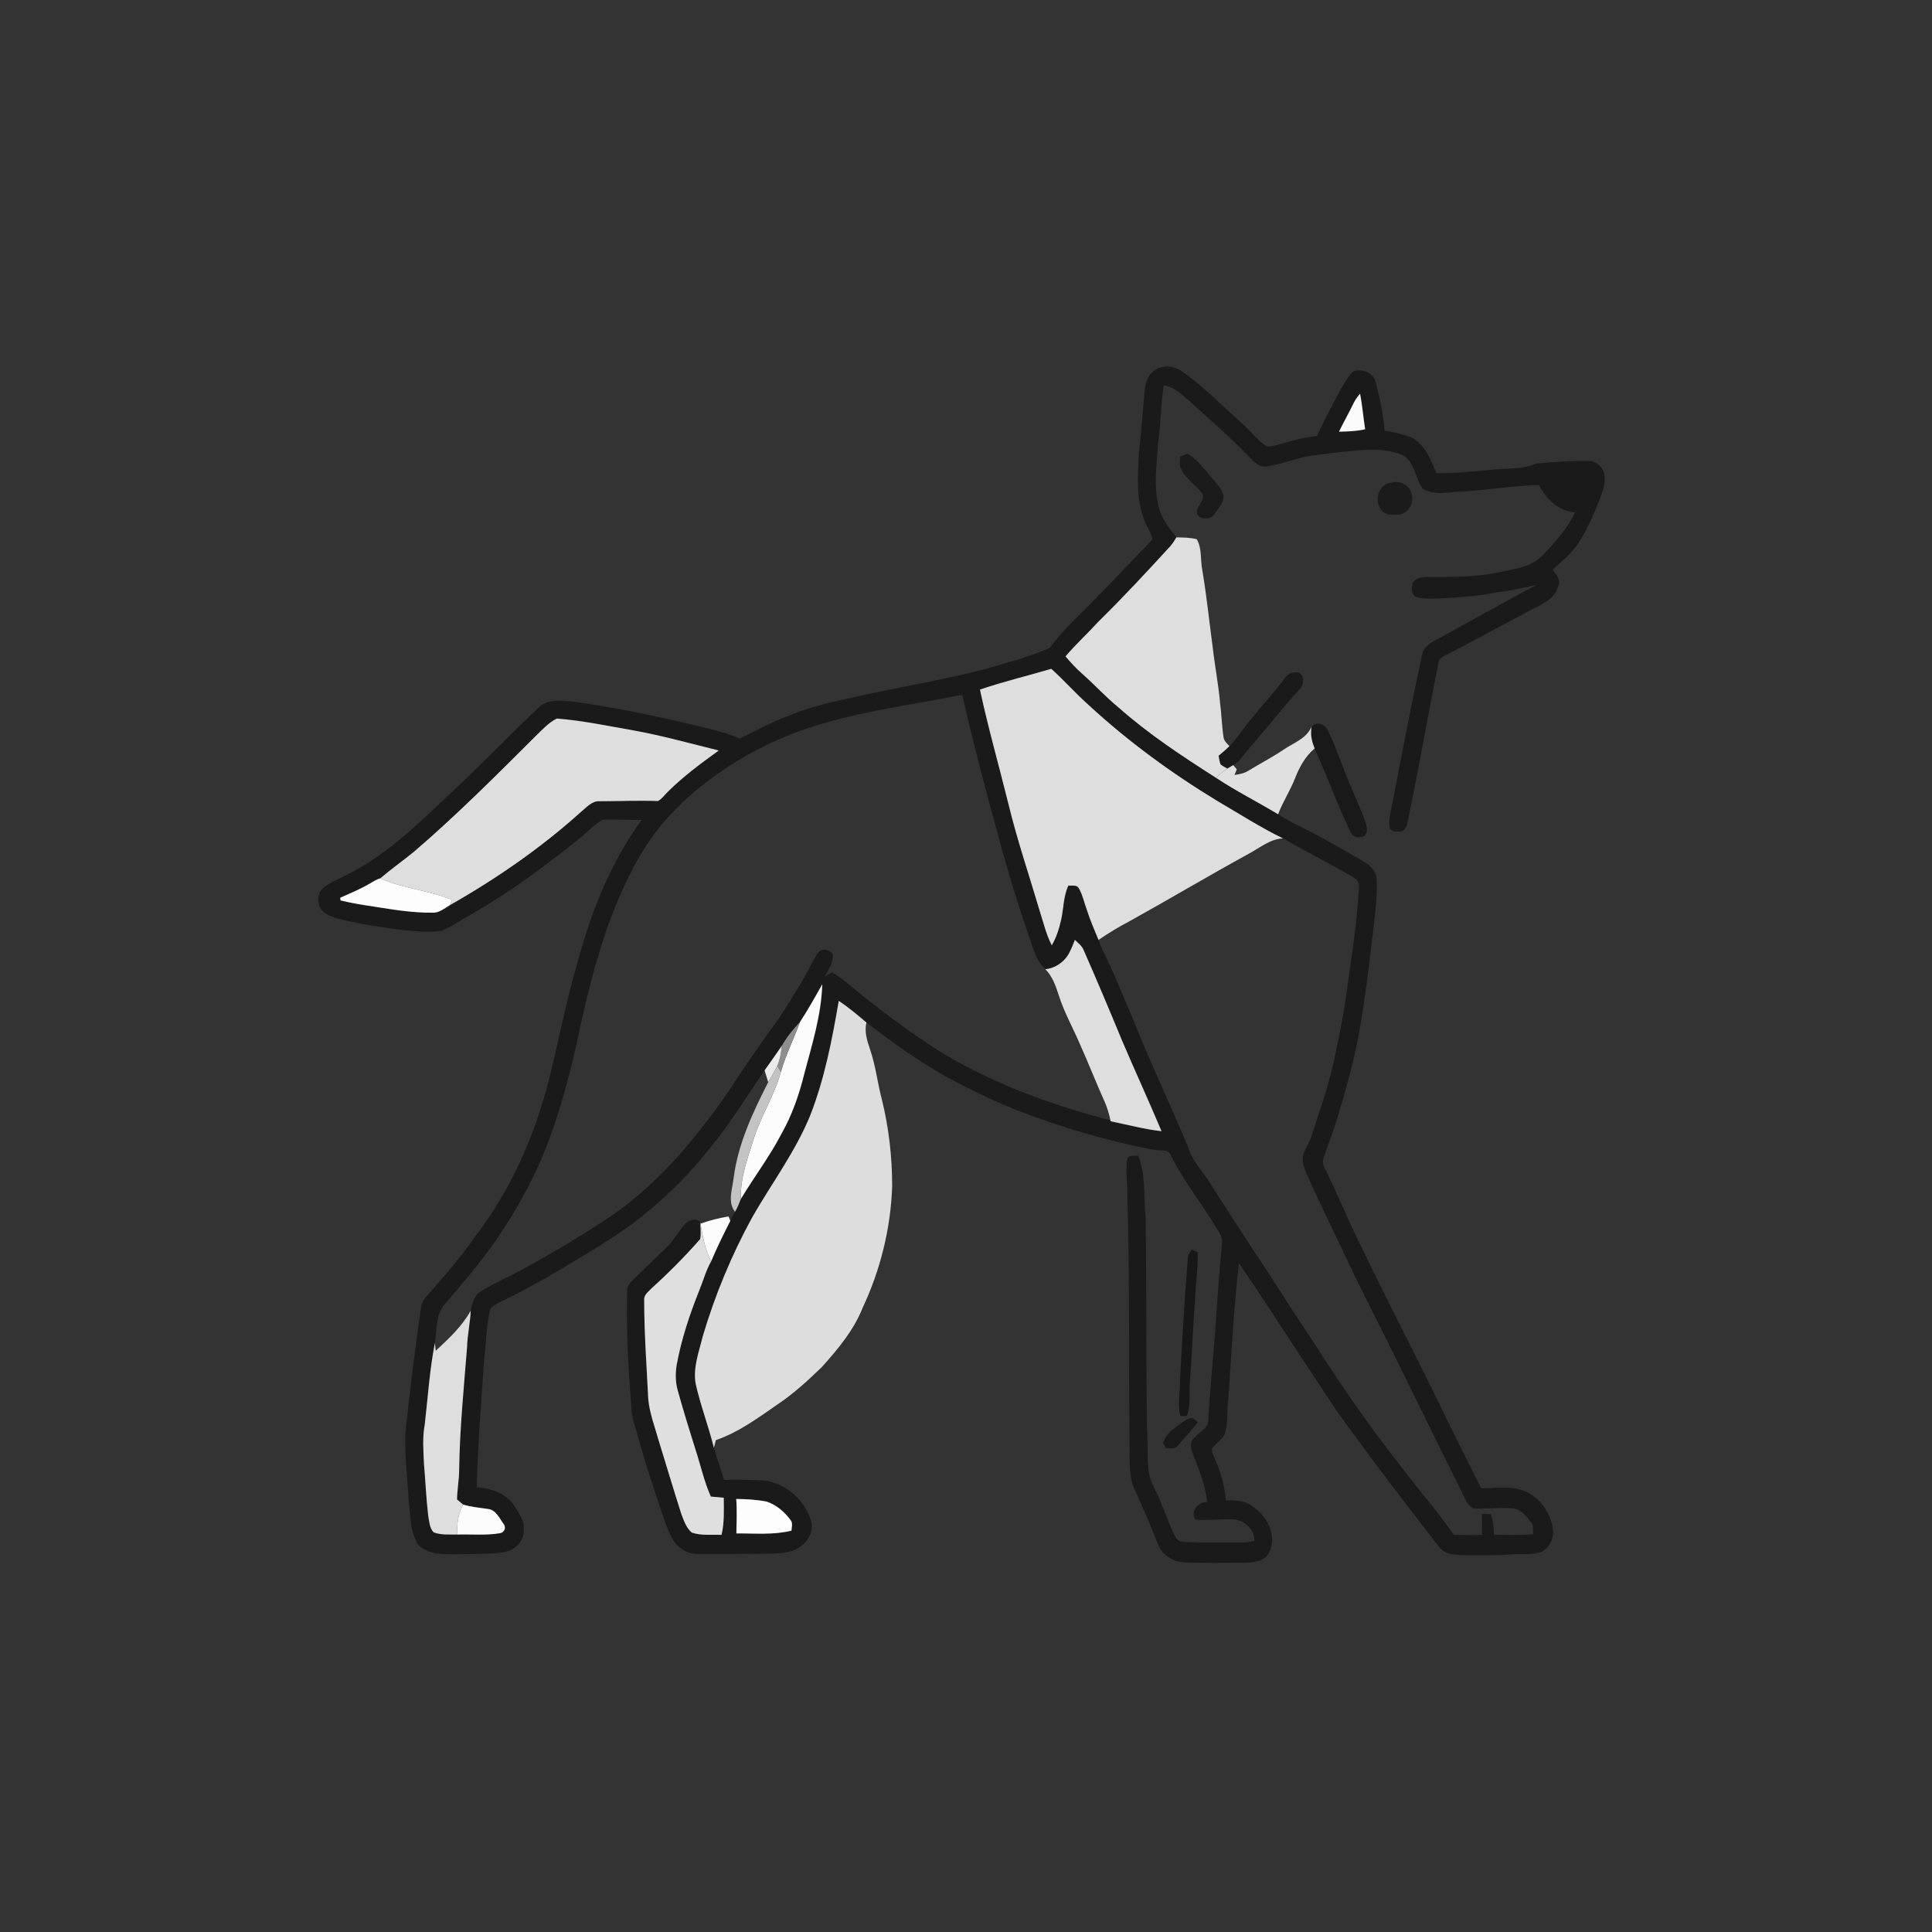 <ns0:svg xmlns:ns0="http://www.w3.org/2000/svg" width="1024pt" height="1024pt" viewBox="0 0 1024 1024" version="1.1">
<ns0:rect x="0" y="0" width="1024" height="1024" fill="#333333" stroke="none"/>
<ns0:g id="#ffffffff">
<ns0:path fill="#ffffff" opacity="0" d=" M 0.00 0.00 L 1024.00 0.00 L 1024.00 1024.00 L 0.00 1024.00 L 0.00 0.00 M 611.04 196.99 C 608.17 199.25 607.30 202.98 606.75 206.41 C 605.78 217.95 604.79 229.49 603.60 241.01 C 603.01 252.70 602.11 264.93 606.72 276.00 C 607.76 279.37 610.22 282.24 610.80 285.74 C 608.87 288.46 606.27 290.59 604.02 293.02 C 596.15 301.16 588.45 309.44 580.45 317.46 C 572.29 325.96 563.35 333.79 556.42 343.38 C 545.48 348.24 533.82 351.22 522.35 354.55 C 499.81 360.45 476.78 364.17 454.05 369.20 C 441.96 371.86 429.75 374.43 418.29 379.25 C 409.21 382.59 400.71 387.21 392.05 391.47 C 384.90 388.16 377.10 386.72 369.54 384.69 C 347.56 379.49 325.43 374.76 303.02 371.78 C 297.04 371.40 289.80 370.32 285.29 375.27 C 269.98 389.61 255.55 404.86 240.20 419.17 C 223.20 435.05 206.54 452.02 185.60 462.73 C 181.11 465.23 176.17 466.96 172.03 470.05 C 167.35 473.34 167.63 481.42 172.70 484.25 C 178.67 487.70 185.80 488.24 192.41 489.79 C 206.03 491.87 219.79 494.75 233.63 493.45 C 239.39 491.34 244.31 487.47 249.74 484.66 C 270.28 472.82 289.41 458.74 307.82 443.84 C 311.65 440.69 315.05 436.92 319.42 434.50 C 326.31 434.06 333.22 434.80 340.12 434.57 C 323.66 457.11 313.18 483.45 306.06 510.28 C 300.00 530.88 296.00 552.01 290.80 572.83 C 283.15 602.82 270.24 631.67 251.23 656.21 C 244.04 666.54 235.84 676.10 227.46 685.47 C 225.52 687.51 223.60 689.80 223.17 692.69 C 219.99 715.06 217.14 737.50 214.80 759.99 C 214.47 772.03 216.02 784.03 216.66 796.04 C 217.51 803.37 217.40 811.16 221.11 817.78 C 223.08 821.20 227.17 822.23 230.68 823.33 C 237.76 824.15 244.92 823.67 252.03 823.64 C 257.67 823.32 263.45 823.80 268.94 822.20 C 274.15 820.79 278.23 815.50 277.61 810.03 C 277.83 805.53 274.79 801.89 272.67 798.22 C 268.41 791.58 260.28 788.70 252.71 788.36 C 253.16 765.19 255.21 742.09 256.74 718.98 C 257.80 710.58 257.80 702.02 259.89 693.78 C 261.01 692.19 262.81 691.30 264.47 690.40 C 272.75 686.48 280.81 682.13 288.81 677.67 C 304.42 668.47 320.16 659.40 334.93 648.85 C 349.74 637.53 363.46 624.71 375.00 610.03 C 386.33 596.70 395.34 581.66 405.26 567.30 C 405.89 569.39 406.52 571.48 407.17 573.57 C 399.05 589.52 391.22 606.08 388.89 624.02 C 388.25 630.02 385.44 636.95 389.57 642.31 C 388.64 643.84 387.77 645.42 387.08 647.08 C 386.85 646.49 386.38 645.32 386.14 644.74 C 381.09 645.60 376.09 646.80 371.28 648.58 L 371.14 647.81 C 368.98 645.21 364.82 646.69 362.91 648.94 C 359.55 652.92 357.02 657.57 353.23 661.19 C 347.61 666.58 342.08 672.07 336.46 677.47 C 334.64 679.28 332.36 681.21 332.41 684.04 C 331.80 705.69 333.19 727.34 334.87 748.91 C 335.57 753.80 337.35 758.45 338.64 763.20 C 342.47 777.01 347.02 790.61 351.65 804.18 C 353.11 808.27 354.52 812.45 356.77 816.21 C 359.41 820.77 364.62 823.81 369.93 823.59 C 381.29 823.73 392.65 823.50 404.01 823.51 C 410.24 823.36 416.91 823.87 422.57 820.76 C 427.42 818.30 430.95 812.82 430.19 807.31 C 427.36 795.86 417.27 786.51 405.58 784.76 C 398.31 784.26 391.02 784.23 383.73 784.39 C 382.08 778.67 380.06 773.07 378.37 767.37 C 378.72 766.00 379.08 764.65 379.43 763.30 C 391.51 759.14 401.84 751.48 412.23 744.29 C 420.71 738.60 428.25 731.66 435.58 724.58 C 444.09 715.08 452.52 705.09 457.25 693.08 C 466.68 673.02 472.07 651.09 472.87 628.94 C 472.88 613.39 471.13 597.86 467.41 582.76 C 465.06 573.89 464.10 564.68 461.08 555.99 C 459.55 551.50 458.05 546.73 459.23 541.96 C 475.85 554.61 492.91 566.94 511.81 576.00 C 530.00 585.66 549.43 592.73 569.05 598.90 C 583.21 603.13 597.56 606.84 612.11 609.48 C 614.77 610.14 618.91 608.76 620.31 611.82 C 627.44 626.42 637.86 639.02 646.06 652.99 C 646.91 654.55 647.86 656.18 647.82 658.04 C 646.12 674.32 645.16 690.67 643.96 707.00 C 642.85 722.54 641.16 738.04 640.34 753.61 C 639.74 757.62 635.35 759.14 633.03 762.03 C 630.62 764.00 631.13 767.46 632.07 770.06 C 635.23 778.55 638.99 787.01 639.82 796.14 C 635.03 795.92 630.77 800.95 633.55 805.44 C 640.03 805.98 646.52 805.16 653.01 805.30 C 659.13 805.28 665.01 810.34 664.86 816.69 C 660.67 817.84 656.28 817.51 651.99 817.60 C 644.23 817.52 636.45 817.76 628.69 817.33 C 626.66 817.05 624.01 817.12 623.13 814.86 C 620.14 809.26 618.20 803.16 615.66 797.34 C 613.55 791.43 609.79 786.10 608.77 779.83 C 607.88 771.92 608.58 763.93 607.87 756.00 C 607.43 719.00 607.73 682.00 607.21 645.00 C 606.01 634.15 607.51 622.76 603.14 612.46 C 601.19 612.62 598.82 612.05 597.54 613.96 C 596.54 619.24 597.33 624.65 597.43 629.98 C 598.95 678.98 598.08 728.02 598.81 777.04 C 599.08 781.56 599.66 786.14 601.67 790.26 C 606.26 799.60 609.99 809.32 613.94 818.93 C 616.31 824.46 621.96 827.95 627.92 828.07 C 638.61 828.63 649.32 828.23 660.02 828.27 C 664.64 828.12 670.63 827.57 672.72 822.67 C 677.30 813.46 671.06 802.81 663.08 797.87 C 659.17 795.16 654.30 795.18 649.75 795.22 C 649.17 787.06 646.68 779.12 643.24 771.74 C 642.69 770.45 642.04 769.01 642.48 767.60 C 644.57 765.04 647.42 763.12 649.14 760.25 C 651.06 753.98 650.15 747.36 651.06 740.95 C 652.78 717.14 653.90 693.24 656.69 669.52 C 668.66 686.94 680.04 704.76 691.65 722.42 C 699.11 733.31 705.94 744.62 713.82 755.22 C 729.77 777.16 746.26 798.71 762.93 820.11 C 766.28 824.33 772.11 824.20 777.01 824.28 C 785.00 824.20 793.02 824.56 801.00 823.85 C 806.46 823.43 812.22 824.45 817.42 822.28 C 821.11 820.29 823.08 816.09 823.25 812.02 C 822.52 802.27 815.99 792.73 806.46 789.77 C 799.52 787.44 792.17 788.90 785.03 788.78 C 776.78 772.38 768.56 755.96 760.60 739.42 C 746.72 711.31 732.27 683.49 718.82 655.18 C 713.00 643.18 707.96 630.82 702.01 618.88 C 700.06 615.48 702.27 611.84 703.32 608.56 C 708.31 595.37 712.11 581.77 715.74 568.16 C 721.94 544.48 724.56 520.09 727.52 495.86 C 728.54 485.91 730.22 475.95 729.67 465.92 C 729.45 461.91 726.44 458.72 723.14 456.78 C 714.16 451.79 705.40 446.42 696.26 441.72 C 689.96 438.38 683.42 435.45 677.42 431.58 C 679.93 424.91 683.92 418.94 686.48 412.30 C 688.77 406.45 691.90 400.80 696.78 396.70 C 703.47 411.34 708.82 426.59 715.85 441.08 C 717.00 443.95 720.59 444.26 723.10 443.15 C 725.75 440.63 724.02 436.85 723.10 433.94 C 719.33 424.14 714.70 414.69 711.16 404.80 C 708.70 398.68 706.53 392.41 703.47 386.57 C 701.81 382.80 694.93 382.11 694.95 387.24 C 694.98 386.75 695.04 385.76 695.06 385.27 C 692.41 391.59 685.49 393.72 680.28 397.36 C 674.27 401.42 667.82 404.73 661.65 408.52 C 659.44 409.91 656.86 410.39 654.32 410.75 C 654.71 409.73 655.10 408.71 655.51 407.70 C 654.87 406.97 654.24 406.25 653.61 405.53 C 655.49 404.53 657.02 403.02 658.31 401.35 C 661.82 396.87 665.53 392.55 669.21 388.21 C 675.75 380.73 681.76 372.78 688.62 365.57 C 691.09 363.28 691.79 358.37 688.47 356.52 C 686.01 356.01 683.24 356.59 681.64 358.65 C 674.21 368.47 665.65 377.40 658.32 387.31 C 656.23 390.15 654.11 392.98 651.60 395.48 C 650.41 394.07 648.77 392.80 648.52 390.85 C 647.58 384.84 647.47 378.72 646.68 372.69 C 645.82 362.86 643.91 353.17 642.80 343.38 C 640.94 329.60 639.55 315.75 637.22 302.04 C 636.15 296.67 637.16 290.63 634.30 285.79 C 630.79 284.89 627.12 284.89 623.52 284.82 C 619.88 280.09 615.93 275.33 614.35 269.45 C 611.28 258.21 613.05 246.47 613.79 235.05 C 615.28 224.83 615.16 214.46 616.86 204.27 C 622.16 204.88 626.03 208.83 629.90 212.11 C 640.89 222.10 652.27 231.71 662.46 242.56 C 664.68 244.91 667.39 247.62 670.92 247.29 C 680.24 246.05 688.93 241.89 698.33 241.07 C 703.56 240.60 708.71 239.54 713.97 239.31 C 724.06 238.12 734.92 237.23 744.38 241.68 C 749.95 245.86 750.20 253.61 754.00 259.01 C 759.15 262.16 765.36 261.42 771.06 260.69 C 786.02 260.18 800.79 257.37 815.77 257.13 C 819.41 264.59 826.21 271.07 834.88 271.55 C 830.66 280.25 824.17 287.60 817.47 294.47 C 811.76 300.56 802.97 301.45 795.26 303.15 C 782.68 306.00 769.74 305.81 756.93 305.78 C 753.96 305.71 750.65 306.24 748.77 308.80 C 748.02 311.35 747.85 314.87 750.54 316.36 C 754.22 317.64 758.18 317.23 762.01 317.27 C 772.37 316.69 782.79 316.14 792.98 313.99 C 800.25 313.33 807.31 311.50 814.43 310.02 C 798.23 318.53 782.32 327.58 766.26 336.34 C 762.42 338.71 757.77 340.17 755.00 343.93 C 753.51 346.33 753.38 349.26 752.74 351.95 C 747.13 377.14 742.58 402.55 737.55 427.85 C 736.91 431.34 735.85 434.93 736.58 438.48 C 737.51 441.39 741.11 440.94 743.47 440.38 C 746.04 438.80 746.01 435.48 746.62 432.87 C 752.27 405.73 756.97 378.40 762.42 351.23 C 762.51 349.07 764.70 348.19 766.31 347.27 C 781.80 339.20 797.16 330.89 812.57 322.67 C 817.95 320.02 824.35 317.05 825.88 310.62 C 827.53 307.31 824.73 304.38 822.93 301.89 C 827.82 297.46 833.13 293.32 836.73 287.69 C 841.11 280.76 844.48 273.25 847.48 265.64 C 848.96 261.57 850.82 257.42 850.50 252.98 C 850.51 248.45 846.52 244.30 841.94 244.35 C 832.63 244.21 823.31 244.76 814.06 245.71 C 807.14 248.79 799.39 248.20 792.00 248.83 C 781.78 249.78 771.55 250.92 761.27 250.76 C 758.35 243.64 755.43 235.69 748.16 231.91 C 743.57 230.11 738.70 228.97 733.83 228.28 C 733.20 219.68 731.40 211.17 729.21 202.85 C 728.10 197.81 722.34 195.28 717.62 196.66 C 714.40 199.18 712.67 203.02 710.61 206.45 C 706.14 214.54 701.89 222.76 697.98 231.13 C 691.36 231.72 684.93 233.52 678.58 235.40 C 676.20 235.93 673.80 236.84 671.34 236.56 C 667.71 234.34 665.03 230.92 662.00 228.00 C 656.63 222.34 650.39 217.63 644.93 212.08 C 638.88 206.75 632.99 201.15 626.25 196.70 C 621.83 193.58 615.20 193.25 611.04 196.99 M 625.57 241.97 C 625.41 244.28 624.86 246.82 626.15 248.92 C 628.81 254.06 633.91 257.19 637.33 261.71 C 638.96 265.69 633.34 268.37 634.53 272.47 C 636.34 275.62 641.70 275.66 643.61 272.57 C 645.85 269.59 648.73 266.27 648.53 262.32 C 646.79 257.57 642.74 254.16 639.74 250.20 C 636.53 246.69 633.58 242.69 629.28 240.45 C 628.04 240.96 626.80 241.47 625.57 241.97 M 737.57 255.87 C 730.53 256.18 727.91 265.85 732.42 270.59 C 734.47 273.13 738.03 272.94 740.98 272.80 C 745.89 272.68 749.59 267.14 748.27 262.49 C 747.78 257.51 742.20 254.39 737.57 255.87 M 629.64 666.28 C 627.80 688.16 626.62 710.07 625.42 731.99 C 625.55 738.16 624.00 744.41 625.60 750.50 C 626.73 750.51 627.87 750.52 629.02 750.54 C 631.25 744.63 630.17 738.20 630.69 732.03 C 631.73 718.07 632.24 704.08 633.32 690.12 C 633.62 681.28 635.08 672.50 634.75 663.63 C 633.97 663.31 632.41 662.68 631.63 662.36 C 630.90 663.61 629.80 664.78 629.64 666.28 M 622.18 757.20 C 619.52 759.06 617.60 761.74 616.45 764.76 C 616.82 765.45 617.56 766.84 617.94 767.53 C 620.09 767.63 622.71 768.21 624.23 766.22 C 627.82 762.14 631.44 758.08 634.85 753.85 C 633.66 753.02 632.62 751.19 630.95 751.66 C 627.60 752.71 625.01 755.23 622.18 757.20 Z" />
<ns0:path fill="#ffffff" opacity="0" d=" M 422.99 387.75 C 451.05 377.58 480.89 374.08 510.02 368.26 C 515.25 391.23 521.16 414.07 527.40 436.79 C 532.59 456.43 538.33 475.92 544.97 495.12 C 547.38 501.56 548.71 508.86 554.03 513.70 C 557.86 517.47 559.59 522.69 561.22 527.68 C 564.08 536.63 568.71 544.84 572.40 553.45 C 576.89 563.44 580.85 573.66 585.36 583.65 C 586.81 586.88 587.82 590.30 588.57 593.77 C 557.63 585.83 527.19 574.72 499.69 558.25 C 481.09 546.60 463.62 533.23 446.78 519.20 C 444.91 517.80 442.93 516.58 440.99 515.31 C 439.65 516.09 438.31 516.87 436.99 517.67 C 439.04 514.07 441.73 510.35 441.44 506.00 C 440.32 503.56 437.16 502.90 434.82 503.77 C 432.57 505.70 431.43 508.54 429.99 511.06 C 424.96 521.04 418.84 530.41 412.82 539.81 C 403.59 552.33 394.85 565.19 386.29 578.19 C 369.14 603.15 349.34 626.91 324.28 644.29 C 309.13 654.36 293.53 663.73 277.56 672.45 C 270.01 676.74 261.86 679.94 254.56 684.68 C 251.00 686.79 250.48 691.09 249.49 694.71 C 244.88 703.01 237.83 709.53 230.96 715.93 C 230.78 714.57 230.62 713.21 230.48 711.86 C 231.66 704.85 230.71 696.56 235.97 690.99 C 245.26 680.19 254.46 669.29 262.69 657.66 C 271.91 644.14 280.20 629.93 286.68 614.88 C 296.56 591.71 302.73 567.19 307.90 542.60 C 314.69 512.05 323.16 481.37 338.91 454.08 C 346.36 441.01 356.37 429.55 367.80 419.81 C 384.15 406.03 402.95 395.19 422.99 387.75 Z" />
<ns0:path fill="#ffffff" opacity="0" d=" M 662.28 452.27 C 667.96 449.22 673.28 444.65 680.02 444.37 C 692.47 451.56 705.41 457.88 717.75 465.28 C 721.61 467.34 720.06 472.52 719.87 476.04 C 718.68 494.38 715.43 512.49 713.06 530.69 C 711.44 541.41 709.24 552.02 706.92 562.61 C 704.05 575.75 699.59 588.47 695.44 601.24 C 694.37 605.03 691.99 608.25 690.77 611.97 C 689.42 617.69 693.23 622.69 695.04 627.83 C 706.11 651.34 717.18 674.87 728.87 698.08 C 744.43 728.74 759.23 759.79 774.66 790.52 C 776.36 793.83 777.53 798.10 781.31 799.62 C 787.88 799.77 794.46 798.92 801.04 799.41 C 805.59 799.40 808.77 803.29 811.32 806.59 C 812.86 808.46 812.52 810.95 812.57 813.21 C 805.67 813.71 798.75 813.56 791.84 813.39 C 791.77 809.68 791.49 805.95 790.00 802.50 C 788.48 802.45 786.98 802.42 785.48 802.38 C 785.53 806.08 785.54 809.79 785.52 813.50 C 780.53 813.73 775.53 813.64 770.55 813.50 C 764.33 804.47 757.36 796.02 750.48 787.50 C 740.87 775.07 731.09 762.77 722.08 749.90 C 711.50 735.30 701.87 720.06 691.98 705.00 C 682.90 691.68 674.68 677.80 665.53 664.52 C 657.59 652.12 649.35 639.91 641.55 627.41 C 637.72 620.91 631.85 615.56 629.77 608.10 C 619.94 584.51 608.84 561.45 599.49 537.66 C 595.96 529.52 592.52 521.34 589.00 513.19 C 586.81 508.16 583.98 503.41 582.24 498.19 C 587.41 494.60 592.81 491.36 598.38 488.43 C 619.79 476.57 640.81 464.02 662.28 452.27 Z" />
</ns0:g>
<ns0:g id="#1a1a1aff">
<ns0:path fill="#1a1a1a" opacity="1.00" d=" M 611.04 196.99 C 615.20 193.25 621.83 193.58 626.25 196.70 C 632.99 201.15 638.88 206.75 644.93 212.08 C 650.39 217.63 656.63 222.34 662.00 228.00 C 665.03 230.92 667.71 234.34 671.34 236.56 C 673.80 236.84 676.20 235.93 678.58 235.40 C 684.93 233.52 691.36 231.72 697.98 231.13 C 701.89 222.76 706.14 214.54 710.61 206.45 C 712.67 203.02 714.40 199.18 717.62 196.66 C 722.34 195.28 728.10 197.81 729.21 202.85 C 731.40 211.17 733.20 219.68 733.83 228.28 C 738.70 228.97 743.57 230.11 748.16 231.91 C 755.43 235.69 758.35 243.64 761.27 250.76 C 771.55 250.92 781.78 249.78 792.00 248.83 C 799.39 248.20 807.14 248.79 814.06 245.71 C 823.31 244.76 832.63 244.21 841.94 244.35 C 846.52 244.30 850.51 248.45 850.50 252.98 C 850.82 257.42 848.96 261.57 847.48 265.64 C 844.48 273.25 841.11 280.76 836.73 287.69 C 833.13 293.32 827.82 297.46 822.93 301.89 C 824.73 304.38 827.53 307.31 825.88 310.62 C 824.35 317.05 817.95 320.02 812.57 322.67 C 797.16 330.89 781.80 339.20 766.31 347.27 C 764.70 348.19 762.51 349.07 762.42 351.23 C 756.97 378.40 752.27 405.73 746.62 432.87 C 746.01 435.48 746.04 438.80 743.47 440.38 C 741.11 440.94 737.51 441.39 736.58 438.48 C 735.85 434.93 736.91 431.34 737.55 427.85 C 742.58 402.55 747.13 377.14 752.74 351.95 C 753.38 349.26 753.51 346.33 755.00 343.93 C 757.77 340.17 762.42 338.71 766.26 336.34 C 782.32 327.58 798.23 318.53 814.43 310.02 C 807.31 311.50 800.25 313.33 792.98 313.99 C 782.79 316.14 772.37 316.69 762.01 317.27 C 758.18 317.23 754.22 317.64 750.54 316.36 C 747.85 314.87 748.02 311.35 748.77 308.80 C 750.65 306.24 753.96 305.71 756.93 305.78 C 769.74 305.81 782.68 306.00 795.26 303.15 C 802.97 301.45 811.76 300.56 817.47 294.47 C 824.17 287.60 830.66 280.25 834.88 271.55 C 826.21 271.07 819.41 264.59 815.77 257.13 C 800.79 257.37 786.02 260.18 771.06 260.69 C 765.36 261.42 759.15 262.16 754.00 259.01 C 750.20 253.61 749.95 245.86 744.38 241.68 C 734.92 237.23 724.06 238.12 713.97 239.31 C 708.71 239.54 703.56 240.60 698.33 241.07 C 688.93 241.89 680.24 246.05 670.92 247.29 C 667.39 247.62 664.68 244.91 662.46 242.56 C 652.27 231.71 640.89 222.10 629.90 212.11 C 626.03 208.83 622.16 204.88 616.86 204.27 C 615.16 214.46 615.28 224.83 613.79 235.05 C 613.05 246.47 611.28 258.21 614.35 269.45 C 615.93 275.33 619.88 280.09 623.52 284.82 C 622.57 286.39 621.59 287.95 620.42 289.36 C 607.98 302.92 595.47 316.44 582.33 329.34 C 576.59 335.63 570.27 341.39 564.75 347.90 C 567.39 351.02 570.15 354.07 573.23 356.78 C 579.96 362.68 585.97 369.37 592.92 375.03 C 608.79 389.12 626.59 400.80 644.43 412.20 C 655.05 419.27 666.50 424.99 677.42 431.58 C 683.42 435.45 689.96 438.38 696.26 441.72 C 705.40 446.42 714.16 451.79 723.14 456.78 C 726.44 458.72 729.45 461.91 729.67 465.92 C 730.22 475.95 728.54 485.91 727.52 495.86 C 724.56 520.09 721.94 544.48 715.74 568.16 C 712.11 581.77 708.31 595.37 703.32 608.56 C 702.27 611.84 700.06 615.48 702.01 618.88 C 707.96 630.82 713.00 643.18 718.82 655.18 C 732.27 683.49 746.72 711.31 760.60 739.42 C 768.56 755.96 776.78 772.38 785.03 788.78 C 792.17 788.90 799.52 787.44 806.46 789.77 C 815.99 792.73 822.52 802.27 823.25 812.02 C 823.08 816.09 821.11 820.29 817.42 822.28 C 812.22 824.45 806.46 823.43 801.00 823.85 C 793.02 824.56 785.00 824.20 777.01 824.28 C 772.11 824.20 766.28 824.33 762.93 820.11 C 746.26 798.71 729.77 777.16 713.82 755.22 C 705.94 744.62 699.11 733.31 691.65 722.42 C 680.04 704.76 668.66 686.94 656.69 669.52 C 653.90 693.24 652.78 717.14 651.06 740.95 C 650.15 747.36 651.06 753.98 649.14 760.25 C 647.42 763.12 644.57 765.04 642.48 767.60 C 642.04 769.01 642.69 770.45 643.24 771.74 C 646.68 779.12 649.17 787.06 649.75 795.22 C 654.30 795.18 659.17 795.16 663.08 797.87 C 671.06 802.81 677.30 813.46 672.72 822.67 C 670.63 827.57 664.64 828.12 660.02 828.27 C 649.32 828.23 638.61 828.63 627.92 828.07 C 621.96 827.95 616.31 824.46 613.94 818.93 C 609.99 809.32 606.26 799.60 601.67 790.26 C 599.66 786.14 599.08 781.56 598.81 777.04 C 598.08 728.02 598.95 678.98 597.43 629.98 C 597.33 624.65 596.54 619.24 597.54 613.96 C 598.82 612.05 601.19 612.62 603.14 612.46 C 607.51 622.76 606.01 634.15 607.21 645.00 C 607.73 682.00 607.43 719.00 607.87 756.00 C 608.58 763.93 607.88 771.92 608.77 779.83 C 609.79 786.10 613.55 791.43 615.66 797.34 C 618.20 803.16 620.14 809.26 623.13 814.86 C 624.01 817.12 626.66 817.05 628.69 817.33 C 636.45 817.76 644.23 817.52 651.99 817.60 C 656.28 817.51 660.67 817.84 664.86 816.69 C 665.01 810.34 659.13 805.28 653.01 805.30 C 646.52 805.16 640.03 805.98 633.55 805.44 C 630.77 800.95 635.03 795.92 639.82 796.14 C 638.99 787.01 635.23 778.55 632.07 770.06 C 631.13 767.46 630.62 764.00 633.03 762.03 C 635.35 759.14 639.74 757.62 640.34 753.61 C 641.16 738.04 642.85 722.54 643.96 707.00 C 645.16 690.67 646.12 674.32 647.82 658.04 C 647.86 656.18 646.91 654.55 646.06 652.99 C 637.86 639.02 627.44 626.42 620.31 611.82 C 618.91 608.76 614.77 610.14 612.11 609.48 C 597.56 606.84 583.21 603.13 569.05 598.90 C 549.43 592.73 530.00 585.66 511.81 576.00 C 492.91 566.94 475.85 554.61 459.23 541.96 C 454.49 537.95 449.76 533.91 444.56 530.49 C 441.02 551.12 437.03 571.87 429.34 591.43 C 421.51 610.50 409.07 627.11 398.86 644.90 C 387.79 665.05 378.93 686.45 372.41 708.50 C 370.44 716.65 367.21 724.96 368.73 733.47 C 371.30 744.95 375.56 755.95 378.37 767.37 C 380.06 773.07 382.08 778.67 383.73 784.39 C 391.02 784.23 398.31 784.26 405.58 784.76 C 417.27 786.51 427.36 795.86 430.19 807.31 C 430.95 812.82 427.42 818.30 422.57 820.76 C 416.91 823.87 410.24 823.36 404.01 823.51 C 392.65 823.50 381.29 823.73 369.93 823.59 C 364.62 823.81 359.41 820.77 356.77 816.21 C 354.52 812.45 353.11 808.27 351.65 804.18 C 347.02 790.61 342.47 777.01 338.64 763.20 C 337.35 758.45 335.57 753.80 334.87 748.91 C 333.19 727.34 331.80 705.69 332.41 684.04 C 332.36 681.21 334.64 679.28 336.46 677.47 C 342.08 672.07 347.61 666.58 353.23 661.19 C 357.02 657.57 359.55 652.92 362.91 648.94 C 364.82 646.69 368.98 645.21 371.14 647.81 C 371.23 650.78 371.68 653.82 371.09 656.76 C 363.12 665.85 354.58 674.47 345.60 682.59 C 343.92 684.44 341.24 686.12 341.43 688.93 C 341.43 706.55 342.73 724.14 343.60 741.74 C 344.34 749.14 347.04 756.14 349.04 763.26 C 353.03 776.19 356.88 789.16 360.99 802.05 C 362.35 805.66 363.60 809.68 366.62 812.29 C 371.69 814.01 377.18 813.31 382.44 813.49 C 383.98 807.05 383.65 800.39 383.61 793.83 C 381.32 793.63 379.03 793.43 376.75 793.21 C 373.20 785.25 371.39 776.69 368.67 768.44 C 365.39 758.02 362.16 747.58 359.24 737.05 C 357.97 732.66 357.93 727.99 358.64 723.51 C 361.13 709.82 365.56 696.58 370.73 683.69 C 372.79 678.64 374.21 673.30 376.91 668.53 C 380.00 661.24 383.50 654.14 387.08 647.08 C 387.77 645.42 388.64 643.84 389.57 642.31 C 390.84 640.15 391.77 637.82 392.66 635.49 C 399.62 623.91 407.85 613.10 414.10 601.10 C 419.75 591.15 423.56 580.25 426.28 569.16 C 430.39 553.57 435.36 537.92 435.81 521.67 C 431.99 528.47 428.20 535.29 423.92 541.82 C 420.27 545.59 417.00 549.74 414.38 554.30 C 411.37 558.65 408.35 563.00 405.26 567.30 C 395.34 581.66 386.33 596.70 375.00 610.03 C 363.46 624.71 349.74 637.53 334.93 648.85 C 320.16 659.40 304.42 668.47 288.81 677.67 C 280.81 682.13 272.75 686.48 264.47 690.40 C 262.81 691.30 261.01 692.19 259.89 693.78 C 257.80 702.02 257.80 710.58 256.74 718.98 C 255.21 742.09 253.16 765.19 252.71 788.36 C 260.28 788.70 268.41 791.58 272.67 798.22 C 274.79 801.89 277.83 805.53 277.61 810.03 C 278.23 815.50 274.15 820.79 268.94 822.20 C 263.45 823.80 257.67 823.32 252.03 823.64 C 244.92 823.67 237.76 824.15 230.68 823.33 C 227.17 822.23 223.08 821.20 221.11 817.78 C 217.40 811.16 217.51 803.37 216.66 796.04 C 216.02 784.03 214.47 772.03 214.80 759.99 C 217.14 737.50 219.99 715.06 223.17 692.69 C 223.60 689.80 225.52 687.51 227.46 685.47 C 235.84 676.10 244.04 666.54 251.23 656.21 C 270.24 631.67 283.15 602.82 290.80 572.83 C 296.00 552.01 300.00 530.88 306.06 510.28 C 313.18 483.45 323.66 457.11 340.12 434.57 C 333.22 434.80 326.31 434.06 319.42 434.50 C 315.05 436.92 311.65 440.69 307.82 443.84 C 289.41 458.74 270.28 472.82 249.74 484.66 C 244.31 487.47 239.39 491.34 233.63 493.45 C 219.79 494.75 206.03 491.87 192.41 489.79 C 185.80 488.24 178.67 487.70 172.70 484.25 C 167.63 481.42 167.35 473.34 172.03 470.05 C 176.17 466.96 181.11 465.23 185.60 462.73 C 206.54 452.02 223.20 435.05 240.20 419.17 C 255.55 404.86 269.98 389.61 285.29 375.27 C 289.80 370.32 297.04 371.40 303.02 371.78 C 325.43 374.76 347.56 379.49 369.54 384.69 C 377.10 386.72 384.90 388.16 392.05 391.47 C 400.71 387.21 409.21 382.59 418.29 379.25 C 429.75 374.43 441.96 371.86 454.05 369.20 C 476.78 364.17 499.81 360.45 522.35 354.55 C 533.82 351.22 545.48 348.24 556.42 343.38 C 563.35 333.79 572.29 325.96 580.45 317.46 C 588.45 309.44 596.15 301.16 604.02 293.02 C 606.27 290.59 608.87 288.46 610.80 285.74 C 610.22 282.24 607.76 279.37 606.72 276.00 C 602.11 264.93 603.01 252.70 603.60 241.01 C 604.79 229.49 605.78 217.95 606.75 206.41 C 607.30 202.98 608.17 199.25 611.04 196.99 M 717.16 214.24 C 714.79 219.16 712.06 223.89 709.69 228.80 C 714.33 228.69 719.00 228.58 723.55 227.51 C 722.57 221.25 722.09 214.93 720.86 208.71 C 719.34 210.35 718.10 212.22 717.16 214.24 M 519.39 365.51 C 523.79 385.90 529.52 405.98 534.52 426.23 C 539.08 445.05 545.32 463.39 550.80 481.94 C 552.88 488.35 554.37 495.01 557.46 501.05 C 559.91 496.89 561.34 492.23 562.41 487.56 C 563.77 481.51 563.59 475.06 566.27 469.35 C 568.20 469.57 570.99 468.79 571.96 471.06 C 573.87 474.47 574.62 478.36 575.97 482.01 C 577.73 487.53 580.01 492.85 582.24 498.19 C 583.98 503.41 586.81 508.16 589.00 513.19 C 592.52 521.34 595.96 529.52 599.49 537.66 C 608.84 561.45 619.94 584.51 629.77 608.10 C 631.85 615.56 637.72 620.91 641.55 627.41 C 649.35 639.91 657.59 652.12 665.53 664.52 C 674.68 677.80 682.90 691.68 691.98 705.00 C 701.87 720.06 711.50 735.30 722.08 749.90 C 731.09 762.77 740.87 775.07 750.48 787.50 C 757.36 796.02 764.33 804.47 770.55 813.50 C 775.53 813.64 780.53 813.73 785.52 813.50 C 785.54 809.79 785.53 806.08 785.48 802.38 C 786.98 802.42 788.48 802.45 790.00 802.50 C 791.49 805.95 791.77 809.68 791.84 813.39 C 798.75 813.56 805.67 813.71 812.57 813.21 C 812.52 810.95 812.86 808.46 811.32 806.59 C 808.77 803.29 805.59 799.40 801.04 799.41 C 794.46 798.92 787.88 799.77 781.31 799.62 C 777.53 798.10 776.36 793.83 774.66 790.52 C 759.23 759.79 744.43 728.74 728.87 698.08 C 717.18 674.87 706.11 651.34 695.04 627.83 C 693.23 622.69 689.42 617.69 690.77 611.97 C 691.99 608.25 694.37 605.03 695.44 601.24 C 699.59 588.47 704.05 575.75 706.92 562.61 C 709.24 552.02 711.44 541.41 713.06 530.69 C 715.43 512.49 718.68 494.38 719.87 476.04 C 720.06 472.52 721.61 467.34 717.75 465.28 C 705.41 457.88 692.47 451.56 680.02 444.37 C 668.05 438.54 656.85 431.35 645.38 424.63 C 621.10 409.93 598.06 393.10 577.19 373.85 C 570.23 367.71 564.10 360.68 557.20 354.49 C 544.61 358.21 531.82 361.24 519.39 365.51 M 422.99 387.75 C 402.95 395.19 384.15 406.03 367.80 419.81 C 356.37 429.55 346.36 441.01 338.91 454.08 C 323.16 481.37 314.69 512.05 307.90 542.60 C 302.73 567.19 296.56 591.71 286.68 614.88 C 280.20 629.93 271.91 644.14 262.69 657.66 C 254.46 669.29 245.26 680.19 235.97 690.99 C 230.71 696.56 231.66 704.85 230.48 711.86 C 227.72 726.06 226.79 740.52 225.15 754.87 C 223.82 761.85 224.40 768.98 224.72 776.03 C 225.52 785.10 225.88 794.20 226.95 803.25 C 227.51 806.29 227.60 809.75 229.81 812.16 C 233.84 813.69 238.24 813.26 242.47 813.33 C 249.86 813.12 257.36 813.88 264.68 812.68 C 267.07 812.52 268.49 809.86 267.04 807.90 C 264.71 804.80 262.97 800.21 258.59 799.77 C 254.18 799.13 249.70 798.73 245.42 797.43 C 244.36 796.52 243.28 795.62 242.22 794.73 C 242.32 789.46 243.35 784.26 243.36 778.99 C 243.67 757.28 245.84 735.67 247.55 714.04 C 247.72 707.55 249.21 701.18 249.49 694.71 C 250.48 691.09 251.00 686.79 254.56 684.68 C 261.86 679.94 270.01 676.74 277.56 672.45 C 293.53 663.73 309.13 654.36 324.28 644.29 C 349.34 626.91 369.14 603.15 386.29 578.19 C 394.85 565.19 403.59 552.33 412.82 539.81 C 418.84 530.41 424.96 521.04 429.99 511.06 C 431.43 508.54 432.57 505.70 434.82 503.77 C 437.16 502.90 440.32 503.56 441.44 506.00 C 441.73 510.35 439.04 514.07 436.99 517.67 C 438.31 516.87 439.65 516.09 440.99 515.31 C 442.93 516.58 444.91 517.80 446.78 519.20 C 463.62 533.23 481.09 546.60 499.69 558.25 C 527.19 574.72 557.63 585.83 588.57 593.77 L 588.70 594.31 C 597.66 596.14 606.53 598.52 615.64 599.56 C 608.86 583.45 601.55 567.56 594.69 551.48 C 588.05 535.42 581.32 519.40 574.31 503.49 C 573.43 501.21 571.32 499.84 569.71 498.14 C 568.83 500.43 567.93 502.72 566.79 504.89 C 564.41 509.69 559.34 513.22 554.03 513.70 C 548.71 508.86 547.38 501.56 544.97 495.12 C 538.33 475.92 532.59 456.43 527.40 436.79 C 521.16 414.07 515.25 391.23 510.02 368.26 C 480.89 374.08 451.05 377.58 422.99 387.75 M 284.52 389.53 C 263.32 410.67 242.17 431.93 219.42 451.43 C 213.53 456.25 207.29 460.63 201.51 465.58 C 199.55 466.00 197.91 467.29 196.16 468.21 C 191.13 471.25 185.65 473.39 180.32 475.82 C 180.36 476.18 180.44 476.88 180.48 477.23 C 186.26 478.70 192.15 479.61 198.04 480.49 C 208.30 482.10 218.61 483.86 229.03 483.73 C 232.73 484.02 235.63 481.37 238.63 479.64 C 263.39 465.56 286.97 449.24 308.13 430.14 C 311.02 427.81 313.82 424.36 317.92 424.67 C 328.18 424.64 338.44 424.20 348.70 424.57 C 350.80 423.50 352.14 421.42 353.81 419.81 C 362.07 411.55 371.50 404.60 380.96 397.78 C 365.89 394.07 350.92 389.87 335.63 387.11 C 322.17 384.79 308.74 381.88 295.12 380.86 C 290.95 382.86 287.82 386.39 284.52 389.53 M 390.21 794.48 C 390.68 800.56 390.40 806.66 390.30 812.75 C 400.02 812.68 409.98 813.66 419.51 811.27 C 419.55 809.51 420.28 807.50 419.21 805.92 C 416.01 801.46 411.62 797.68 406.39 795.88 C 401.06 794.85 395.63 794.54 390.21 794.48 Z" />
<ns0:path fill="#1a1a1a" opacity="1.00" d=" M 681.64 358.65 C 683.24 356.59 686.01 356.01 688.47 356.52 C 691.79 358.37 691.09 363.28 688.62 365.57 C 681.76 372.78 675.75 380.73 669.21 388.21 C 665.53 392.55 661.82 396.87 658.31 401.35 C 657.02 403.02 655.49 404.53 653.61 405.53 C 652.57 406.12 651.54 406.73 650.53 407.36 C 649.27 406.67 647.95 406.06 646.88 405.10 C 646.37 403.63 646.16 402.09 645.87 400.57 C 647.81 398.91 649.79 397.28 651.60 395.48 C 654.11 392.98 656.23 390.15 658.32 387.31 C 665.65 377.40 674.21 368.47 681.64 358.65 Z" />
</ns0:g>
<ns0:g id="#fbfbfbff">
<ns0:path fill="#fbfbfb" opacity="1.00" d=" M 717.16 214.24 C 718.10 212.22 719.34 210.35 720.86 208.71 C 722.09 214.93 722.57 221.25 723.55 227.51 C 719.00 228.58 714.33 228.69 709.69 228.80 C 712.06 223.89 714.79 219.16 717.16 214.24 Z" />
</ns0:g>
<ns0:g id="#1b1b1bff">
<ns0:path fill="#1b1b1b" opacity="1.00" d=" M 625.57 241.97 C 626.80 241.47 628.04 240.96 629.28 240.45 C 633.58 242.69 636.53 246.69 639.74 250.20 C 642.74 254.16 646.79 257.57 648.53 262.32 C 648.73 266.27 645.85 269.59 643.61 272.57 C 641.70 275.66 636.34 275.62 634.53 272.47 C 633.34 268.37 638.96 265.69 637.33 261.71 C 633.91 257.19 628.81 254.06 626.15 248.92 C 624.86 246.82 625.41 244.28 625.57 241.97 Z" />
<ns0:path fill="#1b1b1b" opacity="1.00" d=" M 737.57 255.87 C 742.20 254.39 747.78 257.51 748.27 262.49 C 749.59 267.14 745.89 272.68 740.98 272.80 C 738.03 272.94 734.47 273.13 732.42 270.59 C 727.91 265.85 730.53 256.18 737.57 255.87 Z" />
</ns0:g>
<ns0:g id="#dededeff">
<ns0:path fill="#dedede" opacity="1.00" d=" M 623.52 284.82 C 627.12 284.89 630.79 284.89 634.30 285.79 C 637.16 290.63 636.15 296.67 637.22 302.04 C 639.55 315.75 640.94 329.60 642.80 343.38 C 643.91 353.17 645.82 362.86 646.68 372.69 C 647.47 378.72 647.58 384.84 648.52 390.85 C 648.77 392.80 650.41 394.07 651.60 395.48 C 649.79 397.28 647.81 398.91 645.87 400.57 C 646.16 402.09 646.37 403.63 646.88 405.10 C 647.95 406.06 649.27 406.67 650.53 407.36 C 648.33 408.74 646.36 410.47 644.43 412.20 C 626.59 400.80 608.79 389.12 592.92 375.03 C 585.97 369.37 579.96 362.68 573.23 356.78 C 570.15 354.07 567.39 351.02 564.75 347.90 C 570.27 341.39 576.59 335.63 582.33 329.34 C 595.47 316.44 607.98 302.92 620.42 289.36 C 621.59 287.95 622.57 286.39 623.52 284.82 Z" />
<ns0:path fill="#dedede" opacity="1.00" d=" M 519.39 365.51 C 531.82 361.24 544.61 358.21 557.20 354.49 C 564.10 360.68 570.23 367.71 577.19 373.85 C 598.06 393.10 621.10 409.93 645.38 424.63 C 656.85 431.35 668.05 438.54 680.02 444.37 C 673.28 444.65 667.96 449.22 662.28 452.27 C 640.81 464.02 619.79 476.57 598.38 488.43 C 592.81 491.36 587.41 494.60 582.24 498.19 C 580.01 492.85 577.73 487.53 575.97 482.01 C 574.62 478.36 573.87 474.47 571.96 471.06 C 570.99 468.79 568.20 469.57 566.27 469.35 C 563.59 475.06 563.77 481.51 562.41 487.56 C 561.34 492.23 559.91 496.89 557.46 501.05 C 554.37 495.01 552.88 488.35 550.80 481.94 C 545.32 463.39 539.08 445.05 534.52 426.23 C 529.52 405.98 523.79 385.90 519.39 365.51 Z" />
<ns0:path fill="#dedede" opacity="1.00" d=" M 284.52 389.53 C 287.82 386.39 290.95 382.86 295.12 380.86 C 308.74 381.88 322.17 384.79 335.63 387.11 C 350.92 389.87 365.89 394.07 380.96 397.78 C 371.50 404.60 362.07 411.55 353.81 419.81 C 352.14 421.42 350.80 423.50 348.70 424.57 C 338.44 424.20 328.18 424.64 317.92 424.67 C 313.82 424.36 311.02 427.81 308.13 430.14 C 286.97 449.24 263.39 465.56 238.63 479.64 C 238.95 478.72 239.28 477.81 239.61 476.91 C 227.28 471.87 213.74 470.95 201.51 465.58 C 207.29 460.63 213.53 456.25 219.42 451.43 C 242.17 431.93 263.32 410.67 284.52 389.53 Z" />
<ns0:path fill="#dedede" opacity="1.00" d=" M 566.79 504.89 C 567.93 502.72 568.83 500.43 569.71 498.14 C 571.32 499.84 573.43 501.21 574.31 503.49 C 581.32 519.40 588.05 535.42 594.69 551.48 C 601.55 567.56 608.86 583.45 615.64 599.56 C 606.53 598.52 597.66 596.14 588.70 594.31 L 588.57 593.77 C 587.82 590.30 586.81 586.88 585.36 583.65 C 580.85 573.66 576.89 563.44 572.40 553.45 C 568.71 544.84 564.08 536.63 561.22 527.68 C 559.59 522.69 557.86 517.47 554.03 513.70 C 559.34 513.22 564.41 509.69 566.79 504.89 Z" />
<ns0:path fill="#dedede" opacity="1.00" d=" M 230.96 715.93 C 237.83 709.53 244.88 703.01 249.49 694.71 C 249.21 701.18 247.72 707.55 247.55 714.04 C 245.84 735.67 243.67 757.28 243.36 778.99 C 243.35 784.26 242.32 789.46 242.22 794.73 C 243.28 795.62 244.36 796.52 245.42 797.43 C 242.83 802.32 242.00 807.85 242.47 813.33 C 238.24 813.26 233.84 813.69 229.81 812.16 C 227.60 809.75 227.51 806.29 226.95 803.25 C 225.88 794.20 225.52 785.10 224.72 776.03 C 224.40 768.98 223.82 761.85 225.15 754.87 C 226.79 740.52 227.72 726.06 230.48 711.86 C 230.62 713.21 230.78 714.57 230.96 715.93 Z" />
</ns0:g>
<ns0:g id="#191919ff">
<ns0:path fill="#191919" opacity="1.00" d=" M 694.95 387.24 C 694.93 382.11 701.81 382.80 703.47 386.57 C 706.53 392.41 708.70 398.68 711.16 404.80 C 714.70 414.69 719.33 424.14 723.10 433.94 C 724.02 436.85 725.75 440.63 723.10 443.15 C 720.59 444.26 717.00 443.95 715.85 441.08 C 708.82 426.59 703.47 411.34 696.78 396.70 C 695.56 393.71 694.69 390.49 694.95 387.24 Z" />
<ns0:path fill="#191919" opacity="1.00" d=" M 622.18 757.20 C 625.01 755.23 627.60 752.71 630.95 751.66 C 632.62 751.19 633.66 753.02 634.85 753.85 C 631.44 758.08 627.82 762.14 624.23 766.22 C 622.71 768.21 620.09 767.63 617.94 767.53 C 617.56 766.84 616.82 765.45 616.45 764.76 C 617.60 761.74 619.52 759.06 622.18 757.20 Z" />
</ns0:g>
<ns0:g id="#e0e0e0ff">
<ns0:path fill="#e0e0e0" opacity="1.00" d=" M 680.28 397.36 C 685.49 393.72 692.41 391.59 695.06 385.27 C 695.04 385.76 694.98 386.75 694.95 387.24 C 694.69 390.49 695.56 393.71 696.78 396.70 C 691.90 400.80 688.77 406.45 686.48 412.30 C 683.92 418.94 679.93 424.91 677.42 431.58 C 666.50 424.99 655.05 419.27 644.43 412.20 C 646.36 410.47 648.33 408.74 650.53 407.36 C 651.54 406.73 652.57 406.12 653.61 405.53 C 654.24 406.25 654.87 406.97 655.51 407.70 C 655.10 408.71 654.71 409.73 654.32 410.75 C 656.86 410.39 659.44 409.91 661.65 408.52 C 667.82 404.73 674.27 401.42 680.28 397.36 Z" />
</ns0:g>
<ns0:g id="#fdfdfdff">
<ns0:path fill="#fdfdfd" opacity="1.00" d=" M 196.16 468.21 C 197.91 467.29 199.55 466.00 201.51 465.58 C 213.74 470.95 227.28 471.87 239.61 476.91 C 239.28 477.81 238.95 478.72 238.63 479.64 C 235.63 481.37 232.73 484.02 229.03 483.73 C 218.61 483.86 208.30 482.10 198.04 480.49 C 192.15 479.61 186.26 478.70 180.48 477.23 C 180.44 476.88 180.36 476.18 180.32 475.82 C 185.65 473.39 191.13 471.25 196.16 468.21 Z" />
<ns0:path fill="#fdfdfd" opacity="1.00" d=" M 390.21 794.48 C 395.63 794.54 401.06 794.85 406.39 795.88 C 411.62 797.68 416.01 801.46 419.21 805.92 C 420.28 807.50 419.55 809.51 419.51 811.27 C 409.98 813.66 400.02 812.68 390.30 812.75 C 390.40 806.66 390.68 800.56 390.21 794.48 Z" />
</ns0:g>
<ns0:g id="#fcfcfcff">
<ns0:path fill="#fcfcfc" opacity="1.00" d=" M 423.92 541.82 C 428.20 535.29 431.99 528.47 435.81 521.67 C 435.36 537.92 430.39 553.57 426.28 569.16 C 423.56 580.25 419.75 591.15 414.10 601.10 C 407.85 613.10 399.62 623.91 392.66 635.49 C 392.27 624.39 396.25 613.85 399.53 603.44 C 403.39 591.30 410.54 580.48 413.87 568.15 C 416.42 559.08 420.79 550.68 423.92 541.82 Z" />
<ns0:path fill="#fcfcfc" opacity="1.00" d=" M 371.28 648.58 C 376.09 646.80 381.09 645.60 386.14 644.74 C 386.38 645.32 386.85 646.49 387.08 647.08 C 383.50 654.14 380.00 661.24 376.91 668.53 C 373.69 662.32 372.42 655.41 371.28 648.58 Z" />
<ns0:path fill="#fcfcfc" opacity="1.00" d=" M 242.47 813.33 C 242.00 807.85 242.83 802.32 245.42 797.43 C 249.70 798.73 254.18 799.13 258.59 799.77 C 262.97 800.21 264.71 804.80 267.04 807.90 C 268.49 809.86 267.07 812.52 264.68 812.68 C 257.36 813.88 249.86 813.12 242.47 813.33 Z" />
</ns0:g>
<ns0:g id="#ddddddff">
<ns0:path fill="#dddddd" opacity="1.00" d=" M 444.56 530.49 C 449.76 533.91 454.49 537.95 459.23 541.96 C 458.05 546.73 459.55 551.50 461.08 555.99 C 464.10 564.68 465.06 573.89 467.41 582.76 C 471.13 597.86 472.88 613.39 472.87 628.94 C 472.07 651.09 466.68 673.02 457.25 693.08 C 452.52 705.09 444.09 715.08 435.58 724.58 C 428.25 731.66 420.71 738.60 412.23 744.29 C 401.84 751.48 391.51 759.14 379.43 763.30 C 379.08 764.65 378.72 766.00 378.37 767.37 C 375.56 755.95 371.30 744.95 368.73 733.47 C 367.21 724.96 370.44 716.65 372.41 708.50 C 378.93 686.45 387.79 665.05 398.86 644.90 C 409.07 627.11 421.51 610.50 429.34 591.43 C 437.03 571.87 441.02 551.12 444.56 530.49 Z" />
</ns0:g>
<ns0:g id="#8e8e8eff">
<ns0:path fill="#8e8e8e" opacity="1.00" d=" M 414.38 554.30 C 417.00 549.74 420.27 545.59 423.92 541.82 C 420.79 550.68 416.42 559.08 413.87 568.15 C 413.23 567.07 412.60 566.00 411.97 564.94 C 413.41 561.56 414.01 557.92 414.38 554.30 Z" />
</ns0:g>
<ns0:g id="#ebebebff">
<ns0:path fill="#ebebeb" opacity="1.00" d=" M 405.26 567.30 C 408.35 563.00 411.37 558.65 414.38 554.30 C 414.01 557.92 413.41 561.56 411.97 564.94 C 410.51 567.89 408.79 570.71 407.17 573.57 C 406.52 571.48 405.89 569.39 405.26 567.30 Z" />
</ns0:g>
<ns0:g id="#c3c3c3ff">
<ns0:path fill="#c3c3c3" opacity="1.00" d=" M 407.17 573.57 C 408.79 570.71 410.51 567.89 411.97 564.94 C 412.60 566.00 413.23 567.07 413.87 568.15 C 410.54 580.48 403.39 591.30 399.53 603.44 C 396.25 613.85 392.27 624.39 392.66 635.49 C 391.77 637.82 390.84 640.15 389.57 642.31 C 385.44 636.95 388.25 630.02 388.89 624.02 C 391.22 606.08 399.05 589.52 407.17 573.57 Z" />
</ns0:g>
<ns0:g id="#dfdfdfff">
<ns0:path fill="#dfdfdf" opacity="1.00" d=" M 371.14 647.81 L 371.28 648.58 C 372.42 655.41 373.69 662.32 376.91 668.53 C 374.21 673.30 372.79 678.64 370.73 683.69 C 365.56 696.58 361.13 709.82 358.64 723.51 C 357.93 727.99 357.97 732.66 359.24 737.05 C 362.16 747.58 365.39 758.02 368.67 768.44 C 371.39 776.69 373.20 785.25 376.75 793.21 C 379.03 793.43 381.32 793.63 383.61 793.83 C 383.65 800.39 383.98 807.05 382.44 813.49 C 377.18 813.31 371.69 814.01 366.62 812.29 C 363.60 809.68 362.35 805.66 360.99 802.05 C 356.88 789.16 353.03 776.19 349.04 763.26 C 347.04 756.14 344.34 749.14 343.60 741.74 C 342.73 724.14 341.43 706.55 341.43 688.93 C 341.24 686.12 343.92 684.44 345.60 682.59 C 354.58 674.47 363.12 665.85 371.09 656.76 C 371.68 653.82 371.23 650.78 371.14 647.81 Z" />
</ns0:g>
<ns0:g id="#171717ff">
<ns0:path fill="#171717" opacity="1.00" d=" M 629.64 666.28 C 629.80 664.78 630.90 663.61 631.63 662.36 C 632.41 662.68 633.97 663.31 634.75 663.63 C 635.08 672.50 633.62 681.28 633.32 690.12 C 632.24 704.08 631.73 718.07 630.69 732.03 C 630.17 738.20 631.25 744.63 629.02 750.54 C 627.87 750.52 626.73 750.51 625.60 750.50 C 624.00 744.41 625.55 738.16 625.42 731.99 C 626.62 710.07 627.80 688.16 629.64 666.28 Z" />
</ns0:g>
</ns0:svg>
